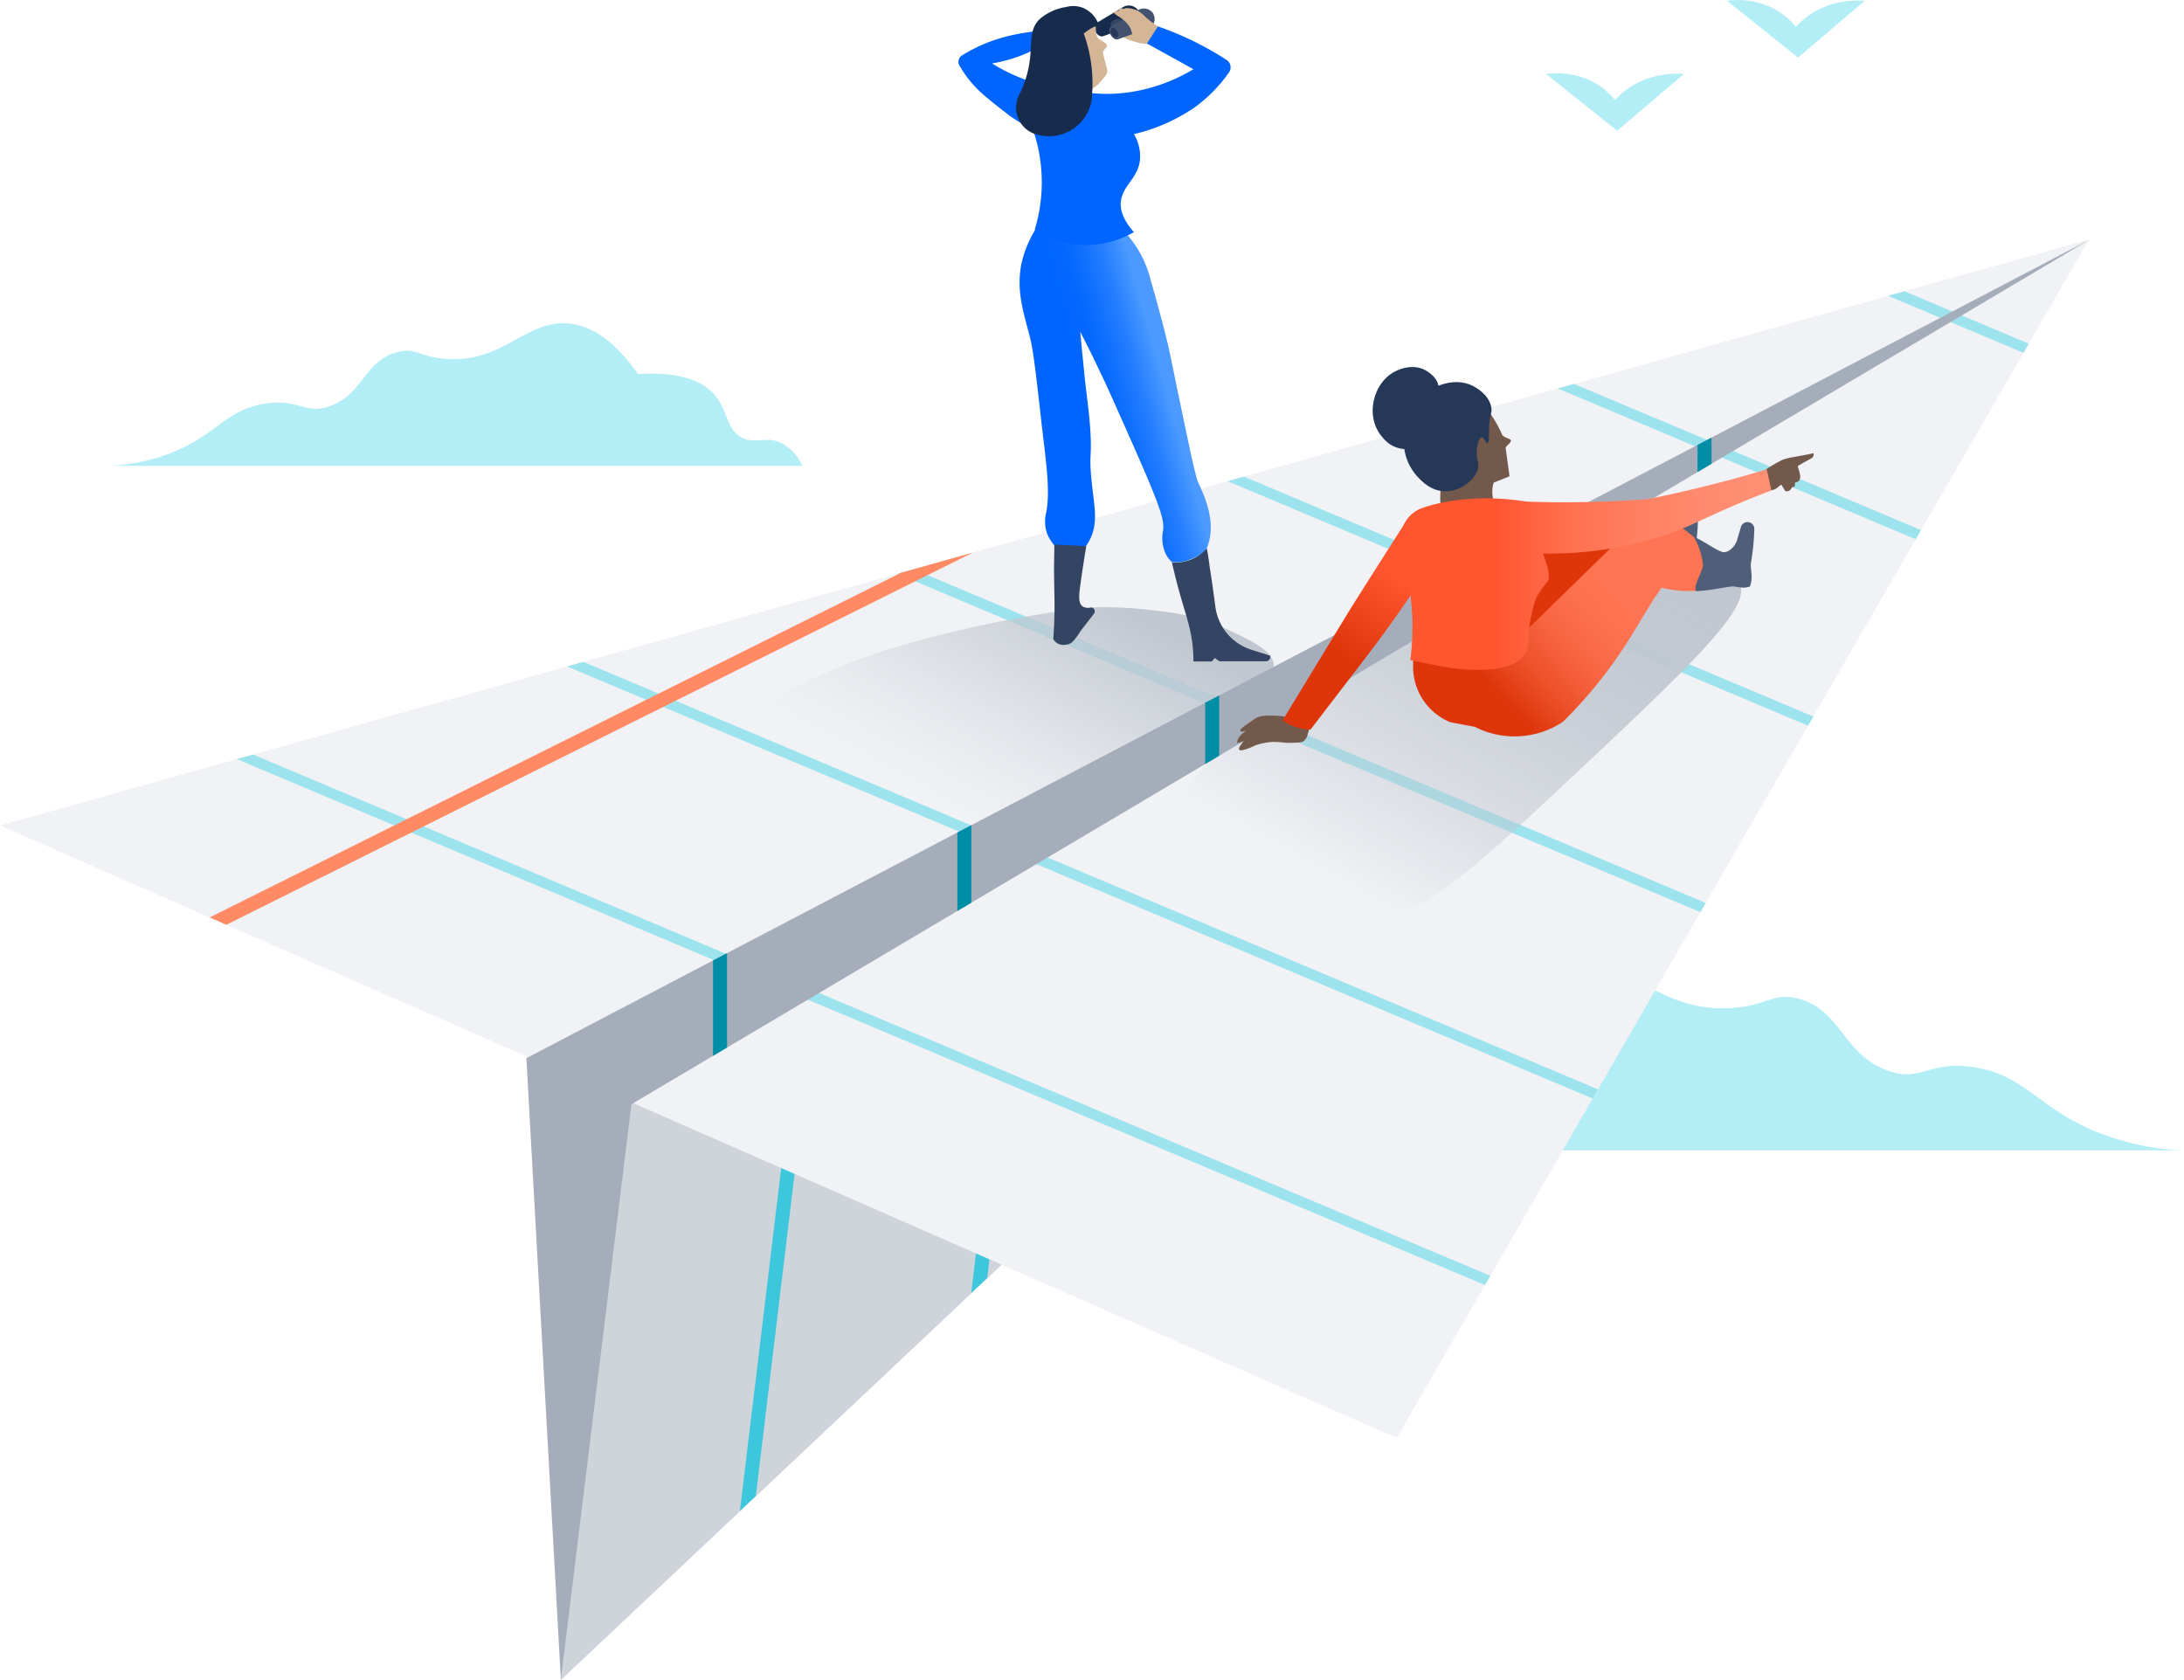 <svg xmlns="http://www.w3.org/2000/svg" xmlns:xlink="http://www.w3.org/1999/xlink" viewBox="0 0 469.97 361.43"><defs><style>.cls-1{isolation:isolate;}.cls-2{fill:#00c7e5;opacity:0.3;}.cls-3{fill:#172b4d;}.cls-4{fill:#253858;}.cls-5{fill:#d4b696;}.cls-6{fill:#344563;}.cls-7{fill:#42526e;}.cls-8{fill:#a5adba;}.cls-9{fill:#cfd4db;}.cls-10{fill:#3dc7dc;}.cls-11{fill:#f0f2f5;}.cls-12{fill:#9ce3ee;}.cls-13{fill:#ff8a63;}.cls-13,.cls-14,.cls-15{mix-blend-mode:multiply;}.cls-14{fill:url(#linear-gradient);}.cls-15{fill:url(#linear-gradient-2);}.cls-16{fill:#008da6;}.cls-17{fill:#72594b;}.cls-18{fill:url(#linear-gradient-3);}.cls-19{fill:#0065ff;}.cls-20{fill:url(#linear-gradient-4);}.cls-21{fill:#505f79;}.cls-22{fill:#ff7452;}.cls-23{fill:#de350b;}.cls-24{fill:url(#linear-gradient-5);}.cls-25{fill:url(#linear-gradient-6);}</style><linearGradient id="linear-gradient" x1="313.45" y1="216.81" x2="383.1" y2="131.46" gradientTransform="matrix(0.83, -0.15, -0.15, 0.67, 50.19, 85.89)" gradientUnits="userSpaceOnUse"><stop offset="0" stop-color="#c1c7d0" stop-opacity="0"/><stop offset="0.12" stop-color="#c1c7d0" stop-opacity="0.2"/><stop offset="0.28" stop-color="#c1c7d0" stop-opacity="0.44"/><stop offset="0.44" stop-color="#c1c7d0" stop-opacity="0.64"/><stop offset="0.59" stop-color="#c1c7d0" stop-opacity="0.8"/><stop offset="0.74" stop-color="#c1c7d0" stop-opacity="0.91"/><stop offset="0.88" stop-color="#c1c7d0" stop-opacity="0.98"/><stop offset="1" stop-color="#c1c7d0"/></linearGradient><linearGradient id="linear-gradient-2" x1="215.67" y1="154.46" x2="287.19" y2="66.83" gradientTransform="matrix(0.67, -0.09, -0.24, 0.43, 69.42, 130.5)" gradientUnits="userSpaceOnUse"><stop offset="0.22" stop-color="#c1c7d0" stop-opacity="0"/><stop offset="0.3" stop-color="#c1c7d0" stop-opacity="0.05"/><stop offset="0.43" stop-color="#c1c7d0" stop-opacity="0.17"/><stop offset="0.59" stop-color="#c1c7d0" stop-opacity="0.38"/><stop offset="0.79" stop-color="#c1c7d0" stop-opacity="0.67"/><stop offset="1" stop-color="#c1c7d0"/></linearGradient><linearGradient id="linear-gradient-3" x1="226.7" y1="87.9" x2="250.26" y2="81.29" gradientUnits="userSpaceOnUse"><stop offset="0.31" stop-color="#0065ff"/><stop offset="0.47" stop-color="#0468ff"/><stop offset="0.63" stop-color="#1171ff"/><stop offset="0.79" stop-color="#267fff"/><stop offset="0.96" stop-color="#4394ff"/><stop offset="1" stop-color="#4c9aff"/></linearGradient><linearGradient id="linear-gradient-4" x1="303.01" y1="120.34" x2="284.07" y2="149.81" gradientUnits="userSpaceOnUse"><stop offset="0.13" stop-color="#ff5630"/><stop offset="0.71" stop-color="#de350b"/></linearGradient><linearGradient id="linear-gradient-5" x1="303.03" y1="163.86" x2="345.32" y2="125.18" gradientUnits="userSpaceOnUse"><stop offset="0.42" stop-color="#de350b"/><stop offset="0.57" stop-color="#ec5029"/><stop offset="0.73" stop-color="#f76440"/><stop offset="0.87" stop-color="#fd704d"/><stop offset="1" stop-color="#ff7452"/></linearGradient><linearGradient id="linear-gradient-6" x1="301.38" y1="122.57" x2="381.19" y2="122.57" gradientUnits="userSpaceOnUse"><stop offset="0.26" stop-color="#ff5630"/><stop offset="0.45" stop-color="#ff6f4d"/><stop offset="0.64" stop-color="#ff8062"/><stop offset="0.83" stop-color="#ff8b6f"/><stop offset="1" stop-color="#ff8f73"/></linearGradient></defs><title>Exploring Possibilities</title><g class="cls-1"><g id="Layer_2" data-name="Layer 2"><g id="Layer_1-2" data-name="Layer 1"><path class="cls-2" d="M371.64.17l15.28,12.22L401.28.17s-8.86-1.11-14.82,5.61C380.5-1.51,371.64.17,371.64.17Z"/><path class="cls-2" d="M332.72,15.92,348,28.14l14.36-12.22s-8.86-1.11-14.82,5.61C341.58,14.23,332.72,15.92,332.72,15.92Z"/><path class="cls-3" d="M245,2.44a2.16,2.16,0,0,1-1.26,3.06L237.36,7.8c-.52.19-1.23-.25-1.62-1h0c-.38-.72-.34-1.51.13-1.8l5.79-3.47a2.43,2.43,0,0,1,3.36.87Z"/><ellipse class="cls-4" cx="240.66" cy="5.13" rx="1.38" ry="1.19"/><path class="cls-5" d="M241.17,7.45a3.7,3.7,0,0,0,1.61,1.07c1,.35,4.29,1.46,4.83.59.26-.41-.22-1.11-.52-1.42-.57-.6-1.66-.2-2.43-.74l-.45-.3c-.46-.29-.7-.43-.81-.37s.07.68-.18.92c-.45.43-2.14-.66-2.36-.38S241.07,7.32,241.17,7.45Z"/><ellipse class="cls-6" cx="240.38" cy="5.33" rx="1.38" ry="1.19"/><path class="cls-7" d="M248.21,3.08A2.16,2.16,0,0,1,247,6.14l-6.41,2.31c-.52.19-1.23-.25-1.62-1h0c-.38-.72-.34-1.51.13-1.8l5.79-3.47a2.43,2.43,0,0,1,3.36.87Z"/><path class="cls-5" d="M250.39,7c0,1.17-1.87,2.43-3.6,2.34A4,4,0,0,1,244.11,8c-.71-.81-.45-1.17-1-2.18-1.22-2.06-3.55-2.61-3.35-3.18,0-.14.25-.29,1-.34a.5.5,0,0,1,.13-.41c.27-.23.89,0,1.17.15a45.54,45.54,0,0,1,5.23,2.41C249.33,5.77,250.38,6.46,250.39,7Z"/><path class="cls-5" d="M244.61,2.22a6.51,6.51,0,0,1,1.88,1.43c2.13,1.93,3.79,2.81,3.67,3s-.66-.13-1-.27c-2.58-1.08-7.66-3.7-7.3-4.44C242.06,1.57,243.54,1.75,244.61,2.22Z"/><polygon class="cls-8" points="113.27 227.7 120.69 361.43 449.56 51.61 113.27 227.7"/><path class="cls-2" d="M317.84,221.2c7.78-11.21,14.77-14,19.63-14.46,12.53-1.3,19.07,11.49,35.64,10.12,7.31-.6,8.5-3.3,13.74-2,9.3,2.37,9.65,11.88,19.23,15.46,7.28,2.72,8.78-2.14,18.55-.69,11.59,1.72,14,9.24,27.82,14.43A55.09,55.09,0,0,0,470,247.53H270.7a13.28,13.28,0,0,1,6-6.53c4.26-2,7,.27,10.85-1.38,4.9-2.12,4.4-7.7,8.09-12.23C298.43,224,304.26,220.39,317.84,221.2Z"/><path class="cls-2" d="M137.27,80.49C131.44,72.09,126.2,70,122.55,69.64c-9.4-1-14.31,8.62-26.73,7.59-5.49-.45-6.37-2.47-10.31-1.47-7,1.78-7.24,8.91-14.43,11.59-5.46,2-6.58-1.6-13.91-.52-8.7,1.29-10.5,6.93-20.87,10.82a41.33,41.33,0,0,1-13.14,2.58H172.63a10,10,0,0,0-4.49-4.9c-3.2-1.53-5.28.2-8.14-1-3.67-1.59-3.3-5.78-6.07-9.17C151.83,82.56,147.47,79.89,137.27,80.49Z"/><polygon id="_Path_" data-name="&lt;Path&gt;" class="cls-9" points="135.88 237.61 120.69 361.43 449.56 51.61 135.88 237.61"/><polygon class="cls-10" points="159.22 325.13 162.65 321.9 175.62 214.04 172.36 215.98 159.22 325.13"/><polygon class="cls-10" points="223.15 185.86 219.88 187.8 209 278.23 212.43 275 223.15 185.86"/><polygon id="_Path_2" data-name="&lt;Path&gt;" class="cls-11" points="300.55 309.41 0 177.63 449.51 51.53 300.55 309.41"/><polygon class="cls-12" points="319.56 276.5 320.7 274.52 54.45 162.36 50.95 163.34 319.56 276.5"/><polygon class="cls-12" points="125.51 142.42 122.02 143.4 342.73 236.38 343.87 234.41 125.51 142.42"/><polygon class="cls-12" points="196.58 122.48 193.09 123.47 365.9 196.27 367.04 194.29 196.58 122.48"/><polygon class="cls-12" points="267.65 102.55 264.15 103.53 389.07 156.15 390.21 154.18 267.65 102.55"/><polygon class="cls-12" points="338.71 82.61 335.22 83.59 412.24 116.04 413.38 114.06 338.71 82.61"/><polygon class="cls-12" points="409.78 62.67 406.29 63.65 435.42 75.92 436.56 73.95 409.78 62.67"/><polygon class="cls-13" points="48.71 198.99 209.34 118.9 193.9 123.24 45.12 197.41 48.71 198.99"/><path class="cls-14" d="M297.19,197.87c-19,4.43-43.65-2.14-46.74-13.86-4.19-15.86,31.76-38.7,55.95-49.31,26-11.39,63.18-18.89,68-8.83,2.5,5.17-11.82,18.56-40.34,45.27C311.4,192.4,305.12,196,297.19,197.87Z"/><path class="cls-15" d="M162.67,178.78c-2.53-3.38-6.3-8.43-5.94-14.17,1.51-23.76,72.28-33.66,78.11-33.9a83.94,83.94,0,0,1,12.17.49h0c5.54.63,10.55,1.21,16.31,3.88,6,2.8,10.32,4.79,10.76,7.75,1.16,7.69-25.34,10.45-57,32.18-14.41,9.9-20.77,17.47-32.33,16.69C177,191.17,168.26,186.26,162.67,178.78Z"/><polygon id="_Path_3" data-name="&lt;Path&gt;" class="cls-8" points="449.56 51.61 135.88 237.61 113.27 227.7 449.56 51.61"/><polygon class="cls-16" points="153.43 227.2 156.45 225.41 156.45 205.09 153.43 206.67 153.43 227.2"/><polygon class="cls-16" points="209.02 177.56 206.01 179.14 206.01 196.03 209.02 194.24 209.02 177.56"/><polygon class="cls-16" points="262.35 149.64 259.34 151.22 259.34 164.41 262.35 162.62 262.35 149.64"/><polygon class="cls-16" points="368.3 94.16 365.29 95.74 365.29 101.58 368.3 99.8 368.3 94.16"/><path class="cls-17" d="M281.39,158a2.38,2.38,0,0,1-.93,1.52,2.57,2.57,0,0,1-1.12.25,22,22,0,0,1-2.62.06,28.7,28.7,0,0,0-2.9-.19,11.48,11.48,0,0,0-1.57.21,12.46,12.46,0,0,0-2.11.53,12,12,0,0,1-2.93,1.07.58.58,0,0,1-.54-.15c-.15-.2,0-.49.13-.7l.82-1.21a4.17,4.17,0,0,1-1.42.48,2.64,2.64,0,0,1,.73-1.6,7.86,7.86,0,0,1,1.39-1.13,3.42,3.42,0,0,1-1,.26.4.4,0,0,1-.37-.09c-.11-.14,0-.35.13-.48a6.24,6.24,0,0,1,1-.81l1.34-.94a6.24,6.24,0,0,1,1.41-.82,5.88,5.88,0,0,1,2-.26,16.11,16.11,0,0,1,6.89,1.13c.33.15.65.33,1,.48s.72.21.9.43C282,156.43,281.51,157.57,281.39,158Z"/><path class="cls-18" d="M222.44,50c.42-.85.81-1.54,1.08-2,.44.12,1.16.29,2.06.44s1.37.18,1.69.22c1.82.22,5.3.57,14.67,1.18a23.58,23.58,0,0,1,1.76,2.1,22.86,22.86,0,0,1,3.71,7.58c3.77,13.17,4.5,17.31,4.5,17.31,3.52,17.07,5.28,25.61,5.93,27,1.12,2.45,4.18,8.57,1.85,14.12-.14.33-.27.59-.36.76l-.35.21a15.32,15.32,0,0,1-3.72,1.78,8.22,8.22,0,0,1-3.09.22,6.25,6.25,0,0,1-1.19-1.48,8,8,0,0,1-.71-5.23c.42-2.81-1-6.35-11.22-29.17-.41-.91-1.06-2.38-2-4.32q-2.26-4.83-4.59-9.32c.34,3.76.7,7.19,1,10.24.63,5.61.9,7.08,1.13,10.47.43,6.38-.23,5.34.2,10.26.55,6.25,1.8,10.08-.49,14.15a11.13,11.13,0,0,1-.62,1,5.14,5.14,0,0,1-4.55,1.25,4.77,4.77,0,0,1-2.69-2,7.5,7.5,0,0,1-1.33-2.63,8,8,0,0,1,0-3.76c.83-4.25.24-9.15-.83-17.93h0c-1.23-11-1.85-16.45-2.51-19.28-1.22-5.22-3.18-10-2-16.27A23.57,23.57,0,0,1,222.44,50Z"/><path class="cls-6" d="M259.7,118a8.93,8.93,0,0,1-7.52,3c.78,3.45,1.54,6.2,2.08,8.08,1.17,4,2.19,6.79,2.48,11.07.06.92.07,1.68.07,2.18l3.95,0,.66-.74,1,.7h10a.92.92,0,0,0,.88-1.21h0l-4-1.26a11.24,11.24,0,0,1-7.76-9.24c-.38-2.89-.83-6.08-1.2-8.37Q260.07,120,259.7,118Z"/><path class="cls-6" d="M226.88,117.17l6.87.35c-.5,3-.91,5.74-1.24,8.11s-.55,4.13.46,4.86a2.33,2.33,0,0,0,1.86.22.84.84,0,0,1,.57,1.36l-2.89,3.73a12.62,12.62,0,0,1-1.8,2.4,2.76,2.76,0,0,1-1.29.52,2.73,2.73,0,0,1-1.77-.23,2.39,2.39,0,0,1-1-1c.2-2.79.26-5.06.27-6.57,0-3-.08-4.6-.11-9C226.86,119.82,226.87,118.18,226.88,117.17Z"/><path class="cls-19" d="M241.84,20c-5.56.6-10-.27-15.1-1.25a39.25,39.25,0,0,1-6.66-1.82,37.23,37.23,0,0,1-6.61-3.28,32,32,0,0,0,5.77-1.52,32,32,0,0,0,4-1.81,4.35,4.35,0,0,1-.25-.8,4.78,4.78,0,0,1,.29-2.81,41.36,41.36,0,0,0-5,.75,37.08,37.08,0,0,0-5.15,1.46,34.1,34.1,0,0,0-6.11,3,1.62,1.62,0,0,0-.56,2.18,26.44,26.44,0,0,0,1.8,2.72c2,2.59,4,4.21,8.17,7.43a25.83,25.83,0,0,0,3.9,2.57c.78.41,1.44.71,1.9.91a34.89,34.89,0,0,1,.45,21.61,19.38,19.38,0,0,0,7.6,3.12A20.8,20.8,0,0,0,244,49.95c-2.56-2.89-3-5.14-2.79-6.68.47-3.48,3.62-4.87,4.09-8.77A9.24,9.24,0,0,0,244,28.86c.47-.11,1-.25,1.57-.4l.61-.17a39.39,39.39,0,0,0,10.64-5,32.2,32.2,0,0,0,7.64-7.7,1.9,1.9,0,0,0-.52-2.7c-1.68-1.09-3.56-2.2-5.63-3.28a67.53,67.53,0,0,0-9.15-3.93l-2.35,3.68,10,5.53A36.89,36.89,0,0,1,241.84,20Z"/><path class="cls-5" d="M235.79,5.59a5.16,5.16,0,0,1-.73.39,5.48,5.48,0,0,0-1.92,1.32c-.9,1.09.24,2.4-.11,4.85A7.47,7.47,0,0,0,233,14a7.17,7.17,0,0,0,.15.9c.16.72.11,2.3-.65,5.91l1-.57,2.75-2c1.8-2.08,2.23-2.45,1.95-3.5-.34-1.26-.93-3.46-.89-3.56.53-.89,1.41-1.28.47-1.93-.54-.37-.94-.63-1.08-.7C236.21,8.35,235.78,7.67,235.79,5.59Z"/><path class="cls-20" d="M309.57,110.74a5,5,0,0,0-3.49-.77,5.34,5.34,0,0,0-3.51,2.23q-3.23,5-6.47,10.12-3,4.71-5.94,9.4L276,155a10.79,10.79,0,0,0,6,2l12.07-15.75q2.89-3.77,5.78-7.83c4-5.57,7.53-11,10.75-16.31A4.61,4.61,0,0,0,309.57,110.74Z"/><path class="cls-3" d="M233.21,7.21A31.68,31.68,0,0,1,235,20.32q0,.22,0,.43A9.29,9.29,0,0,1,223.34,29l-.57-.18-.1,0a6,6,0,0,1-3.34-8.45,22.91,22.91,0,0,0,2-5.76c1-4.94-.15-7.91,2.31-10.42a11.24,11.24,0,0,1,5.75-2.68,5.88,5.88,0,0,1,3.33.06A6.23,6.23,0,0,1,235,3a6.57,6.57,0,0,1,1.46,2.38,10.09,10.09,0,0,0-3.21,1.82Z"/><path class="cls-4" d="M240.43,6.75c.28.55.23,1.13-.11,1.28s-.85-.17-1.14-.72S239,6.18,239.29,6,240.15,6.2,240.43,6.75Z"/><path class="cls-21" d="M352.88,125.15c2.42-.05,6.44-.9,7.7-1,.94-.07,2.27.59,3.86,0,.77-2,.06-3.72.21-5a50.5,50.5,0,0,0,.74-7.45,1.47,1.47,0,0,0-1.47-1.41h0a1.47,1.47,0,0,0-1.41,1.05l-.86,2.9c-.39,1.31-2,2.94-3.31,2.44-1.89-.76-4.06-2.46-6-3.22a15,15,0,0,1,2,6C354.4,120.68,352.06,124.24,352.88,125.15Z"/><path class="cls-22" d="M370.26,120.1c.19.36,1.63,3.25.29,5.2-.59.86-1.59,1.34-3.76,1.66a24.13,24.13,0,0,1-10.59-.89c-5.42-1.71-8.14-2.57-9.16-5.25-1.09-2.85.18-6.65,2.95-8.78a8.49,8.49,0,0,1,9.24-.66Z"/><path class="cls-23" d="M342.74,112.47c-1.64-2.11-5.31-2-8.2.23a8.44,8.44,0,0,0-2.27,2.66l-.07-.06L314,134.89l10,9.27,16.15-17.41.84.57c4.13,2.73,6.27,3.56,9.08,3a13.44,13.44,0,0,0,4.85-2.13Z"/><path class="cls-17" d="M321.83,101.94c.27.92-.65,1.59-.7,3.69a8.11,8.11,0,0,0,.7,3.44c-5.55,2.13-10.26,2.31-11.47.4-.51-.81-.46-2.09-.4-3.7.07-1.8.12-3.27.88-4.33C313.08,98.28,321.12,99.49,321.83,101.94Z"/><path class="cls-6" d="M312.53,199"/><path class="cls-17" d="M319.06,86.93a24.89,24.89,0,0,1,4.08,6.38c.11.29.13.43.73.75s1.39.45,1.24.89-1,1-1.12,1.4l.84,6.13-2.46,1L314,106.71c.1-.33,3.15-8.64,3.13-9.12s-.12-1.47.43-1.73,1.43-5.11,1.69-5.76a2.45,2.45,0,0,0,0-1.72C319.17,87.49,319.06,86.93,319.06,86.93Z"/><path class="cls-4" d="M305.16,102.71c.94,1,3.05,3.14,6.16,3,3.43-.12,6.67-3,6.78-5.44.05-1.11-.53-1.88-.27-3.84.13-.94.47-2.28,1-2.32s.89,1.32,1.25,1.25.33-1.56.33-2.41c0-3.75.79-4,.47-5.44-.6-2.85-3.72-4.37-4.11-4.55-3.87-1.83-7.83.28-8.48.62-4.74,2.52-6.91,8.42-6.07,13.21A11.22,11.22,0,0,0,305.16,102.71Z"/><path class="cls-4" d="M297.71,94.34a6.28,6.28,0,0,0,4.63,2.28c2.57-.09,5-2.22,5.1-4.09,0-.84-.4-1.41-.2-2.88.1-.71.35-1.71.74-1.74s.67,1,.94.94.25-1.17.25-1.81c0-2.82.59-3,.36-4.09-.45-2.14-2.79-3.28-3.08-3.42-2.91-1.37-5.89.21-6.37.47-3.56,1.89-5.19,6.32-4.56,9.92A8.43,8.43,0,0,0,297.71,94.34Z"/><path class="cls-24" d="M304.08,141v2.49a12.89,12.89,0,0,0,8,11.91l5.27,1a18.83,18.83,0,0,0,19-1.1h0a98.68,98.68,0,0,0,15.6-20L355.8,129a31.27,31.27,0,0,0,4.87-9.66c1.22-4.1.59-5.22.25-5.65-1.6-2.09-5.85-1.12-6.61-1a10.35,10.35,0,0,0-5.07,2.66l-27.83,27.17Z"/><path class="cls-17" d="M383.23,99.11a5,5,0,0,1,1.06-.4,9.7,9.7,0,0,1,1.4-.31s.81-.14,2.65-.49c.45-.09,1.11-.22,1.91-.4a1.14,1.14,0,0,1-.07.7c-.13.28-.36.4-.75.61s-1.5.81-2.18,1.23l-.41.26.13.47a8.39,8.39,0,0,1,.4,1.5,1.8,1.8,0,0,1-.09.86.89.89,0,0,1-.6.58.7.7,0,0,0-.35.11c-.14.13-.06.36-.08.55a.55.55,0,0,1-.66.46,1.2,1.2,0,0,1-.49.69,1.21,1.21,0,0,1-.92.16l-.86-1.41-.62.45a2.51,2.51,0,0,1-.73.52,2.25,2.25,0,0,1-1.09.23,1.94,1.94,0,0,1-1.2-.45,2,2,0,0,1-.63-1.44,6.07,6.07,0,0,1,.15-1.59.93.93,0,0,1,.48-.78c.4-.24.77-.51,1.16-.76Q382,99.75,383.23,99.11Z"/><path class="cls-6" d="M371,116.55"/><path class="cls-25" d="M380.19,101q-3.12.93-6.34,1.82c-6.59,1.81-13,3.32-19.18,4.57-4.89.38-10.07.62-15.52.68q-5.57.06-10.75-.14a53.94,53.94,0,0,0-9.57-.7s-7.47.08-12.85,2.13l-.1,0a7.16,7.16,0,0,0-4.29,8.43c.52,2.13.91,4.05,1.2,5.71a61.48,61.48,0,0,1,1.14,10.24,57.84,57.84,0,0,1-.44,8.29c3,.62,4.75,1,6.89,1.39a42.32,42.32,0,0,0,5.84.69c3.08.08,9.15.25,11.73-3.13,1.73-2.26.19-3.86,2-10.32a10.13,10.13,0,0,1,1.59-3.62c.72-1,1.28-1.65,1.39-1.78.52-.62.67-2.16-.91-6.15A79.57,79.57,0,0,0,351.72,117c3.13-.75,5.64-1.57,6.13-1.74,5.52-1.82,8.14-3.39,14.61-6.19,2-.88,5-2.13,8.72-3.53Z"/><path class="cls-21" d="M365,127.2c2.42-.05,6.44-.9,7.7-1,.94-.07,2.27.59,3.86,0,.77-2,.06-3.72.21-5a50.5,50.5,0,0,0,.74-7.45,1.47,1.47,0,0,0-1.47-1.41h0a1.47,1.47,0,0,0-1.41,1.05l-.86,2.9c-.39,1.31-2,2.94-3.31,2.44-1.89-.76-4.06-2.46-6-3.22a15,15,0,0,1,2,6C366.52,122.73,364.18,126.29,365,127.2Z"/></g></g></g></svg>